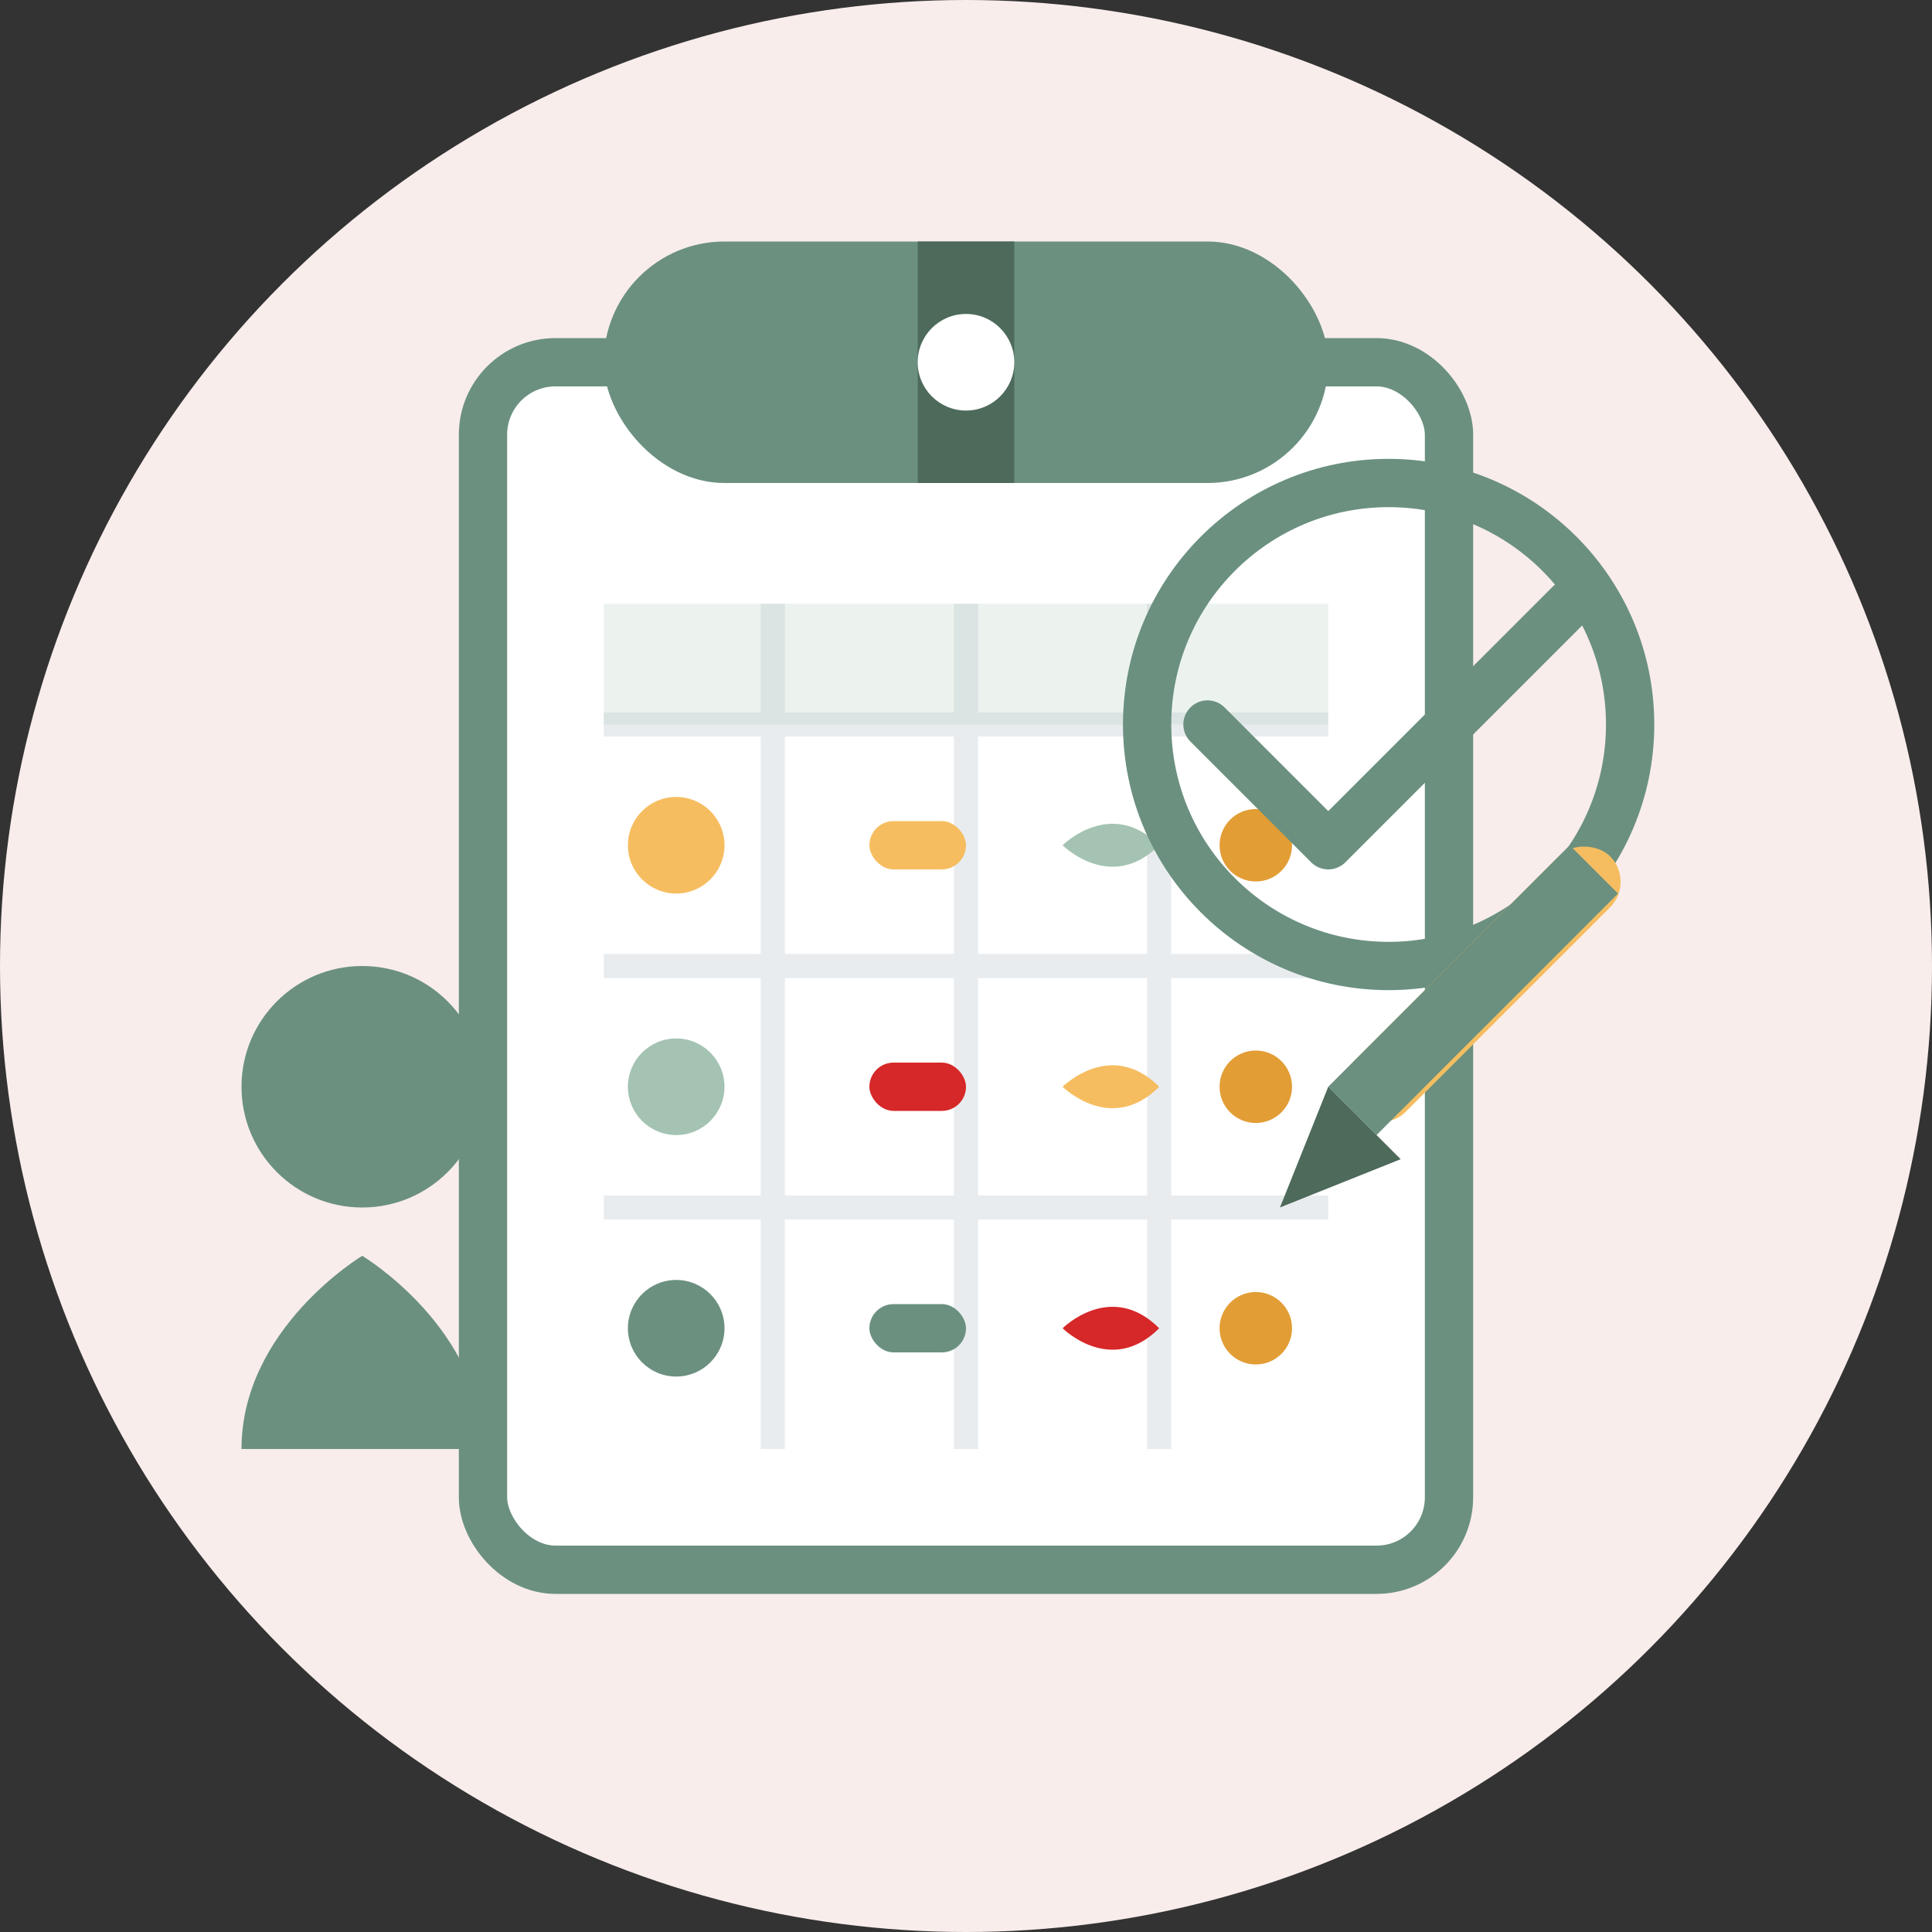 <svg width="80" height="80" viewBox="0 0 80 80" fill="none" xmlns="http://www.w3.org/2000/svg">
  <rect x="0" y="0" width="80" height="80" fill="#333333" stroke="none"/>
  <!-- Background Circle -->
  <circle cx="40" cy="40" r="40" fill="#F8EDEB"/>
  
  <!-- Clipboard -->
  <rect x="20" y="15" width="40" height="50" rx="3" fill="white" stroke="#6B9080" stroke-width="2"/>
  <rect x="25" y="10" width="30" height="10" rx="5" fill="#6B9080"/>
  
  <!-- Clipboard Clip -->
  <rect x="38" y="10" width="4" height="10" fill="#4D6A5B"/>
  <circle cx="40" cy="15" r="2" fill="white"/>
  
  <!-- Calendar Grid Lines -->
  <line x1="25" y1="30" x2="55" y2="30" stroke="#E9ECEF" stroke-width="1"/>
  <line x1="25" y1="40" x2="55" y2="40" stroke="#E9ECEF" stroke-width="1"/>
  <line x1="25" y1="50" x2="55" y2="50" stroke="#E9ECEF" stroke-width="1"/>
  <line x1="32" y1="25" x2="32" y2="60" stroke="#E9ECEF" stroke-width="1"/>
  <line x1="40" y1="25" x2="40" y2="60" stroke="#E9ECEF" stroke-width="1"/>
  <line x1="48" y1="25" x2="48" y2="60" stroke="#E9ECEF" stroke-width="1"/>
  
  <!-- Food Icons -->
  <!-- Breakfast -->
  <circle cx="28" cy="35" r="2" fill="#F6BD60"/>
  <circle cx="28" cy="45" r="2" fill="#A4C3B2"/>
  <circle cx="28" cy="55" r="2" fill="#6B9080"/>
  
  <!-- Lunch -->
  <rect x="36" y="34" width="4" height="2" rx="1" fill="#F6BD60"/>
  <rect x="36" y="44" width="4" height="2" rx="1" fill="#D62828"/>
  <rect x="36" y="54" width="4" height="2" rx="1" fill="#6B9080"/>
  
  <!-- Dinner -->
  <path d="M44 35C44 35 46 33 48 35C46 37 44 35 44 35Z" fill="#A4C3B2"/>
  <path d="M44 45C44 45 46 43 48 45C46 47 44 45 44 45Z" fill="#F6BD60"/>
  <path d="M44 55C44 55 46 53 48 55C46 57 44 55 44 55Z" fill="#D62828"/>
  
  <!-- Snacks -->
  <circle cx="52" cy="35" r="1.5" fill="#E29D35"/>
  <circle cx="52" cy="45" r="1.5" fill="#E29D35"/>
  <circle cx="52" cy="55" r="1.5" fill="#E29D35"/>
  
  <!-- Title Bar -->
  <rect x="25" y="25" width="30" height="5" fill="#A4C3B2" fill-opacity="0.2"/>
  
  <!-- Check Mark or Custom Icon -->
  <path d="M65 25L55 35L50 30" stroke="#6B9080" stroke-width="2" stroke-linecap="round" stroke-linejoin="round"/>
  <circle cx="57.5" cy="30" r="10" stroke="#6B9080" stroke-width="2"/>
  
  <!-- Pencil -->
  <rect x="55" y="45" width="15" height="3" rx="1.5" fill="#F6BD60" transform="rotate(-45 55 45)"/>
  <path d="M65 35L67 37L57 47L55 45L65 35Z" fill="#6B9080"/>
  <path d="M55 45L53 50L58 48L55 45Z" fill="#4D6A5B"/>
  
  <!-- Person Silhouette (customization) -->
  <circle cx="15" cy="45" r="5" fill="#6B9080"/>
  <path d="M10 60C10 55 15 52 15 52C15 52 20 55 20 60" fill="#6B9080"/>
</svg>
